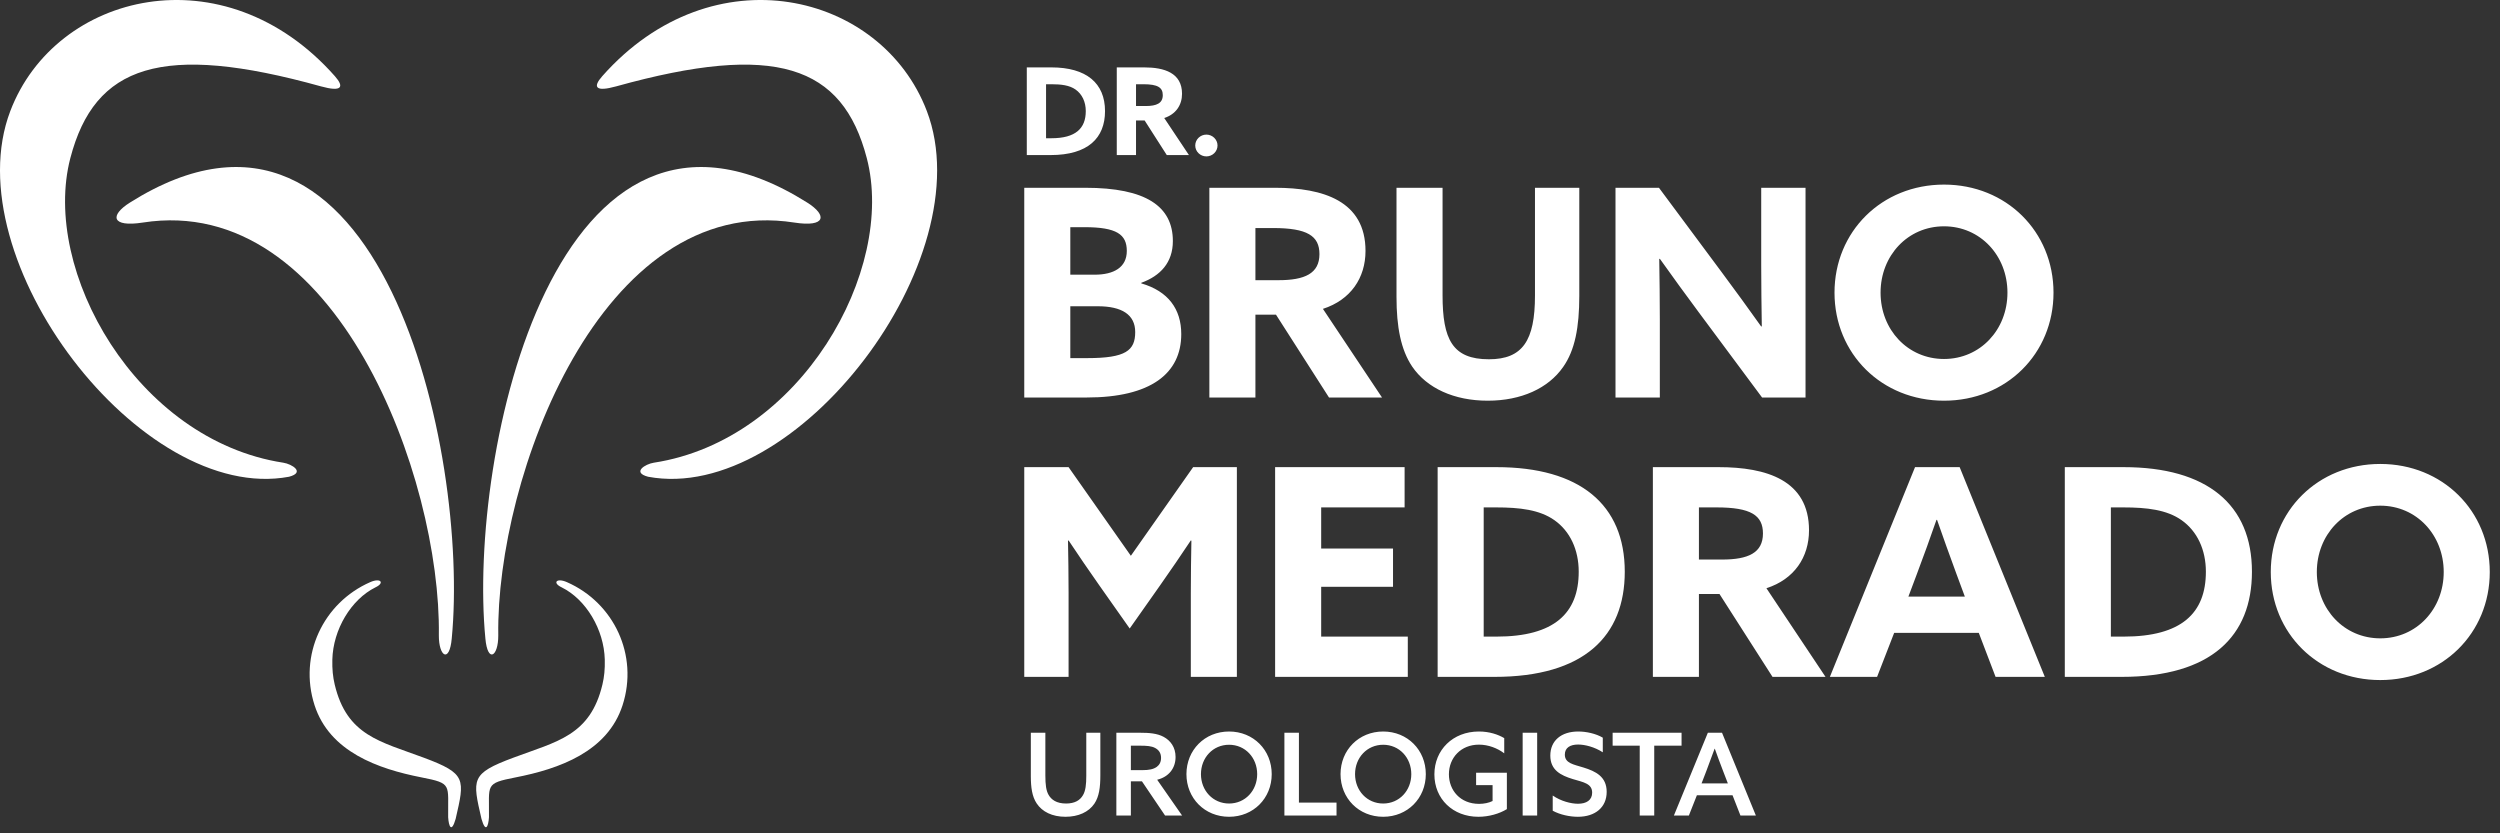 <svg width="216" height="72" viewBox="0 0 216 72" fill="none" xmlns="http://www.w3.org/2000/svg">
<rect x="0" y="0" width="216" height="72" fill="#333333" stroke="none"/>
<path d="M88.496 34.345H93.877C99.433 34.345 102.061 32.268 102.061 28.864C102.061 26.711 100.935 25.159 98.607 24.484V24.434C100.259 23.833 101.335 22.682 101.335 20.829C101.335 17.826 99.008 16.224 93.777 16.224H88.496V34.345ZM92.475 23.733V19.628H93.702C96.48 19.628 97.356 20.254 97.356 21.68C97.356 23.107 96.23 23.733 94.578 23.733H92.475ZM92.475 30.941V26.461H94.853C96.93 26.461 98.082 27.187 98.082 28.689C98.082 30.291 97.256 30.941 93.952 30.941H92.475ZM104.489 34.345H108.468V27.187H110.245L114.826 34.345H119.406L114.3 26.686C116.703 25.91 117.98 24.008 117.98 21.68C117.98 17.35 114.3 16.224 110.17 16.224H104.489V34.345ZM108.468 24.208V19.703H109.995C112.949 19.703 114 20.379 114 21.956C114 23.633 112.723 24.208 110.471 24.208H108.468ZM122.009 31.667C123.286 33.544 125.638 34.62 128.542 34.62C131.445 34.62 133.773 33.544 135.049 31.717C136.075 30.265 136.451 28.288 136.451 25.56V16.224H132.622V25.535C132.622 29.439 131.545 31.041 128.642 31.041C125.488 31.041 124.637 29.314 124.637 25.51V16.224H120.658V25.66C120.658 28.238 121.033 30.215 122.009 31.667ZM152.244 34.345H155.998V16.224H152.169V22.957C152.169 24.709 152.194 26.461 152.219 28.188L152.169 28.213C151.043 26.636 149.941 25.11 148.765 23.533L143.334 16.224H139.579V34.345H143.409V27.612C143.409 25.86 143.384 24.108 143.359 22.381L143.409 22.356C144.535 23.933 145.637 25.46 146.813 27.037L152.244 34.345ZM167.962 31.016C164.833 31.016 162.481 28.488 162.481 25.285C162.481 22.081 164.833 19.553 167.962 19.553C171.091 19.553 173.444 22.081 173.444 25.285C173.444 28.488 171.091 31.016 167.962 31.016ZM167.962 34.62C173.343 34.62 177.423 30.566 177.423 25.285C177.423 20.004 173.343 15.949 167.962 15.949C162.581 15.949 158.501 20.004 158.501 25.285C158.501 30.566 162.581 34.62 167.962 34.62Z" fill="white"/>
<path d="M97.606 54.302L100.234 50.572C101.135 49.296 102.036 47.97 102.887 46.693L102.937 46.718C102.912 48.02 102.887 49.721 102.887 51.223V58.482H106.866V40.361H103.088L97.706 48.02L92.325 40.361H88.496V58.482H92.325V51.223C92.325 49.721 92.3 48.02 92.275 46.718L92.325 46.693C93.176 47.97 94.077 49.296 94.978 50.572L97.606 54.302ZM110.17 58.482H121.634V55.003H114.15V50.698H120.357V47.394H114.15V43.84H121.358V40.361H110.17V58.482ZM124.212 58.482H129.117C136.876 58.482 140.38 54.953 140.38 49.396C140.38 43.59 136.501 40.361 129.293 40.361H124.212V58.482ZM128.191 55.003V43.84H129.268C131.295 43.84 133.022 44.04 134.298 44.941C135.65 45.892 136.401 47.494 136.401 49.396C136.401 52.975 134.298 55.003 129.293 55.003H128.191ZM142.808 58.482H146.787V51.323H148.564L153.145 58.482H157.725L152.619 50.823C155.022 50.047 156.299 48.145 156.299 45.817C156.299 41.487 152.619 40.361 148.489 40.361H142.808V58.482ZM146.787 48.345V43.84H148.314C151.268 43.84 152.319 44.516 152.319 46.092C152.319 47.769 151.042 48.345 148.79 48.345H146.787ZM158.101 58.482H162.18L163.657 54.677H170.966L172.417 58.482H176.672L169.314 40.361H165.459L158.101 58.482ZM165.609 49.621C166.185 48.095 166.836 46.293 167.311 44.916H167.361C167.837 46.293 168.488 48.095 169.013 49.522L169.764 51.549H164.884L165.609 49.621ZM178.399 58.482H183.305C191.064 58.482 194.568 54.953 194.568 49.396C194.568 43.59 190.688 40.361 183.48 40.361H178.399V58.482ZM182.379 55.003V43.84H183.455C185.482 43.84 187.209 44.04 188.486 44.941C189.837 45.892 190.588 47.494 190.588 49.396C190.588 52.975 188.486 55.003 183.48 55.003H182.379ZM205.655 55.153C202.527 55.153 200.174 52.625 200.174 49.421C200.174 46.218 202.527 43.69 205.655 43.69C208.784 43.69 211.137 46.218 211.137 49.421C211.137 52.625 208.784 55.153 205.655 55.153ZM205.655 58.757C211.037 58.757 215.116 54.702 215.116 49.421C215.116 44.14 211.037 40.086 205.655 40.086C200.274 40.086 196.195 44.14 196.195 49.421C196.195 54.702 200.274 58.757 205.655 58.757Z" fill="white"/>
<path d="M89.568 69.415C90.042 70.135 90.912 70.57 92.057 70.57C93.163 70.57 94.062 70.165 94.556 69.434C94.961 68.832 95.07 68.041 95.07 66.985V63.31H93.855V67.004C93.855 67.784 93.796 68.318 93.569 68.703C93.312 69.148 92.857 69.424 92.107 69.424C91.277 69.424 90.832 69.088 90.596 68.674C90.388 68.308 90.319 67.824 90.319 66.985V63.31H89.064V67.063C89.064 68.031 89.173 68.822 89.568 69.415ZM96.453 70.461H97.707V67.508H98.665L100.661 70.461H102.132L99.979 67.37C100.986 67.123 101.569 66.372 101.569 65.404C101.569 64.555 101.125 63.982 100.542 63.666C99.979 63.36 99.268 63.31 98.537 63.31H96.453V70.461ZM97.707 66.54V64.426H98.468C99.09 64.426 99.485 64.456 99.801 64.624C100.117 64.792 100.315 65.058 100.315 65.483C100.315 65.839 100.177 66.086 99.949 66.254C99.663 66.461 99.278 66.54 98.705 66.54H97.707ZM106.192 69.424C104.799 69.424 103.762 68.308 103.762 66.886C103.762 65.463 104.799 64.347 106.192 64.347C107.584 64.347 108.621 65.463 108.621 66.886C108.621 68.308 107.584 69.424 106.192 69.424ZM106.192 70.57C108.295 70.57 109.876 68.97 109.876 66.886C109.876 64.802 108.295 63.202 106.192 63.202C104.088 63.202 102.508 64.802 102.508 66.886C102.508 68.97 104.088 70.57 106.192 70.57ZM110.972 70.461H115.476V69.345H112.227V63.31H110.972V70.461ZM119.506 69.424C118.114 69.424 117.076 68.308 117.076 66.886C117.076 65.463 118.114 64.347 119.506 64.347C120.899 64.347 121.936 65.463 121.936 66.886C121.936 68.308 120.899 69.424 119.506 69.424ZM119.506 70.57C121.61 70.57 123.19 68.97 123.19 66.886C123.19 64.802 121.61 63.202 119.506 63.202C117.402 63.202 115.822 64.802 115.822 66.886C115.822 68.97 117.402 70.57 119.506 70.57ZM123.931 66.905C123.931 69.029 125.531 70.57 127.734 70.57C128.643 70.57 129.552 70.303 130.194 69.908V66.767H127.536V67.834H128.959V69.207C128.643 69.365 128.228 69.454 127.794 69.454C126.163 69.454 125.186 68.278 125.186 66.896C125.186 65.473 126.223 64.337 127.783 64.337C128.593 64.337 129.384 64.644 129.966 65.088V63.774C129.433 63.458 128.682 63.202 127.774 63.202C125.522 63.202 123.931 64.802 123.931 66.905ZM131.557 70.461H132.811V63.31H131.557V70.461ZM134.155 70.047C134.787 70.392 135.626 70.57 136.328 70.57C137.819 70.57 138.817 69.76 138.817 68.417C138.817 67.103 137.869 66.639 136.812 66.313C135.952 66.046 135.202 65.948 135.202 65.197C135.202 64.594 135.676 64.328 136.348 64.328C136.93 64.328 137.77 64.535 138.481 64.999V63.735C137.879 63.379 137.049 63.202 136.357 63.202C134.905 63.202 133.947 63.982 133.947 65.285C133.947 66.54 134.856 66.994 135.883 67.31C136.812 67.587 137.562 67.696 137.562 68.486C137.562 69.138 137.059 69.444 136.338 69.444C135.745 69.444 134.866 69.227 134.155 68.733V70.047ZM141.672 70.461H142.926V64.426H145.287V63.31H139.331V64.426H141.672V70.461ZM148.783 63.31H147.558L144.625 70.461H145.919L146.61 68.713H149.692L150.374 70.461H151.707L148.783 63.31ZM147.43 66.609C147.677 65.967 147.904 65.355 148.141 64.693H148.161C148.388 65.335 148.625 65.967 148.872 66.609L149.287 67.686H147.015L147.43 66.609Z" fill="white"/>
<path d="M88.715 13.398H90.766C94.009 13.398 95.474 11.923 95.474 9.6C95.474 7.173 93.852 5.823 90.839 5.823H88.715V13.398ZM90.379 11.944V7.278H90.829C91.676 7.278 92.398 7.361 92.931 7.738C93.496 8.136 93.811 8.805 93.811 9.6C93.811 11.096 92.931 11.944 90.839 11.944H90.379ZM96.489 13.398H98.152V10.406H98.895L100.81 13.398H102.724L100.59 10.197C101.595 9.872 102.128 9.077 102.128 8.104C102.128 6.294 100.59 5.823 98.864 5.823H96.489V13.398ZM98.152 9.161V7.278H98.791C100.025 7.278 100.464 7.56 100.464 8.219C100.464 8.92 99.931 9.161 98.989 9.161H98.152ZM103.269 12.572C103.269 13.095 103.708 13.513 104.231 13.513C104.754 13.513 105.194 13.095 105.194 12.572C105.194 12.049 104.754 11.63 104.231 11.63C103.708 11.63 103.269 12.049 103.269 12.572Z" fill="white"/>
<path fill-rule="evenodd" clip-rule="evenodd" d="M31.985 50.298C27.925 52.08 25.782 56.609 27.178 60.931C28.477 64.95 32.65 66.43 36.425 67.168C39.11 67.693 38.685 67.774 38.721 70.606C38.772 71.416 39.009 71.996 39.368 70.752C40.157 67.313 40.314 66.846 36.633 65.471C32.858 64.06 29.971 63.574 28.917 59.138C28.763 58.486 28.694 57.819 28.714 56.99C28.779 54.394 30.333 51.792 32.439 50.748C33.262 50.363 32.898 49.897 31.985 50.298Z" fill="white"/>
<path fill-rule="evenodd" clip-rule="evenodd" d="M28.933 6.58C19.384 -4.208 4.806 -0.686 0.89 9.594C-3.988 22.398 12.193 43.58 24.974 41.191C26.397 40.815 25.221 40.092 24.48 39.978C11.781 38.025 3.547 23.357 6.077 13.663C8.174 5.628 13.979 3.637 27.735 7.463C29.527 7.961 29.775 7.532 28.933 6.58Z" fill="white"/>
<path fill-rule="evenodd" clip-rule="evenodd" d="M11.223 17.504C9.459 18.614 9.629 19.652 12.337 19.229C29.041 16.62 38.112 41.271 37.916 54.889C37.907 56.747 38.837 57.319 39.031 55.167C40.575 39.112 32.896 3.86 11.223 17.504Z" fill="white"/>
<path fill-rule="evenodd" clip-rule="evenodd" d="M48.983 50.298C53.043 52.08 55.186 56.609 53.79 60.931C52.492 64.95 48.318 66.43 44.543 67.168C41.858 67.693 42.283 67.774 42.247 70.606C42.196 71.416 41.959 71.996 41.6 70.752C40.811 67.313 40.654 66.846 44.335 65.471C48.11 64.06 50.997 63.574 52.051 59.138C52.206 58.486 52.274 57.819 52.253 56.99C52.188 54.394 50.635 51.792 48.529 50.748C47.706 50.363 48.069 49.897 48.983 50.298Z" fill="white"/>
<path fill-rule="evenodd" clip-rule="evenodd" d="M52.036 6.58C61.585 -4.208 76.163 -0.686 80.079 9.594C84.956 22.398 68.775 43.58 55.995 41.191C54.572 40.815 55.748 40.092 56.488 39.978C69.187 38.025 77.422 23.357 74.891 13.663C72.794 5.628 66.99 3.637 53.234 7.463C51.442 7.961 51.194 7.532 52.036 6.58Z" fill="white"/>
<path fill-rule="evenodd" clip-rule="evenodd" d="M69.745 17.504C71.508 18.614 71.338 19.652 68.631 19.229C51.926 16.62 42.856 41.271 43.051 54.889C43.061 56.747 42.131 57.319 41.937 55.167C40.392 39.112 48.072 3.86 69.745 17.504Z" fill="white"/>
</svg>
